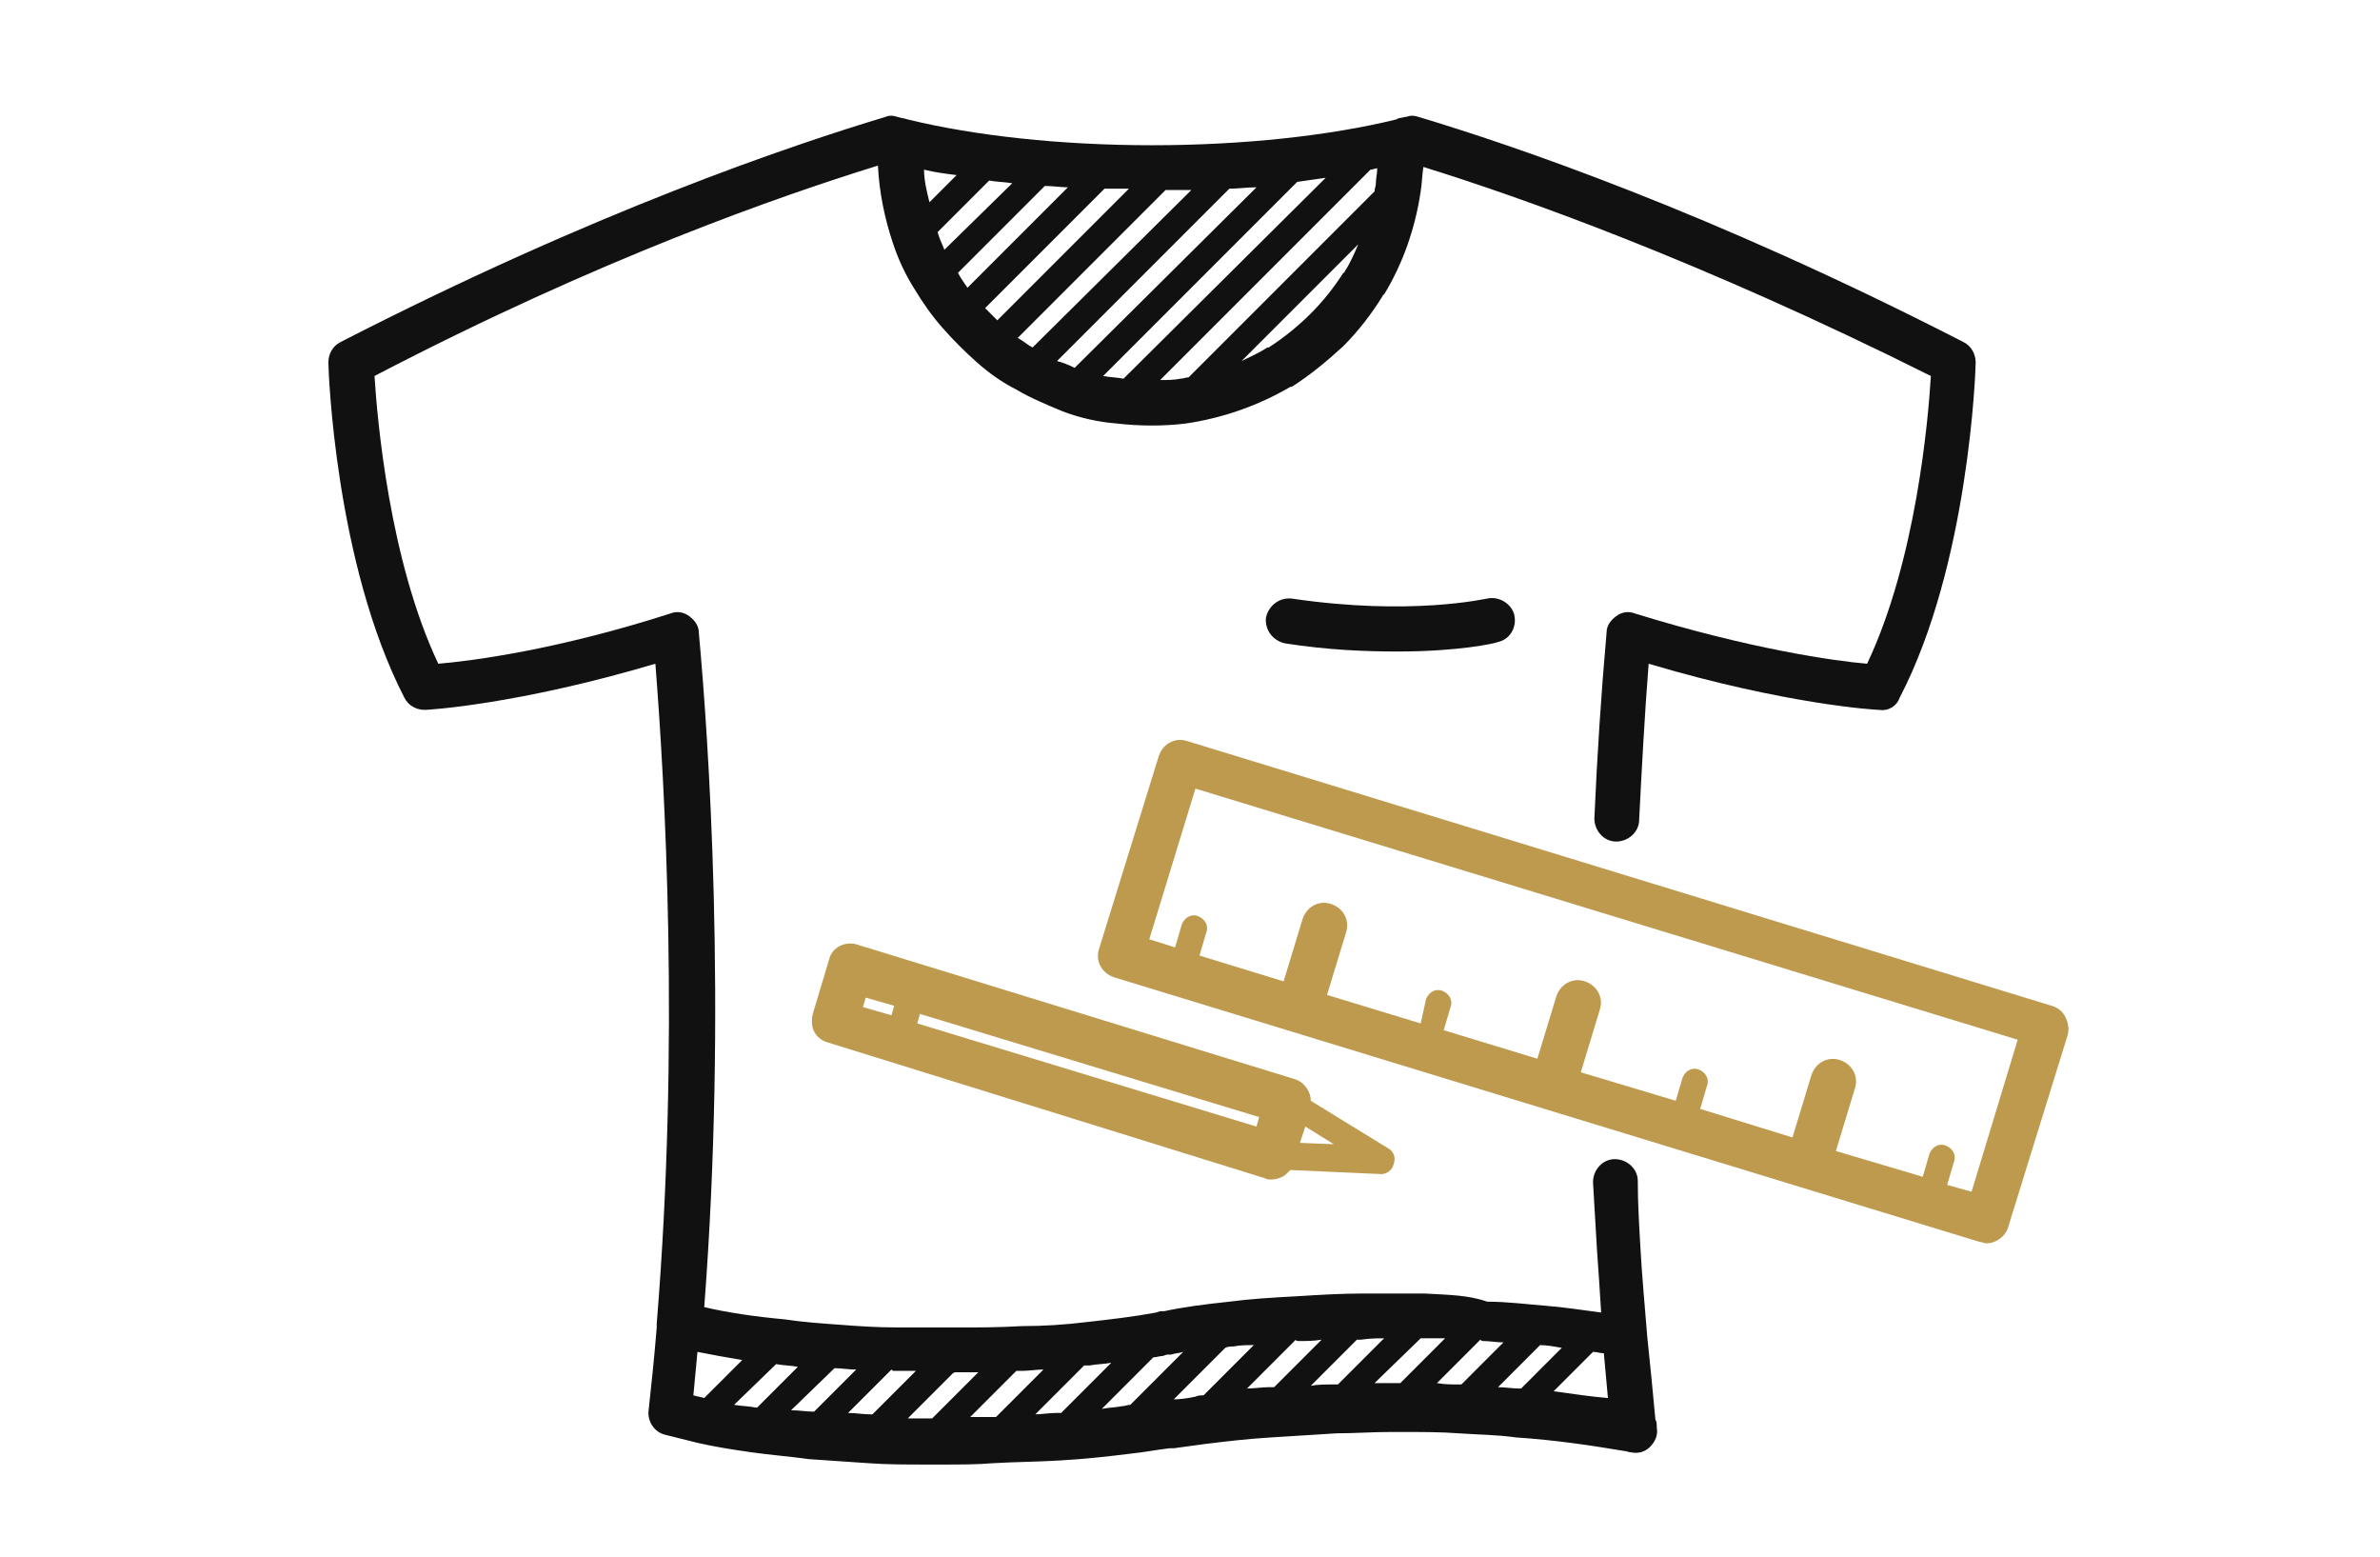 <?xml version="1.0" encoding="utf-8"?>
<!-- Generator: Adobe Illustrator 21.0.0, SVG Export Plug-In . SVG Version: 6.00 Build 0)  -->
<svg version="1.1" id="Layer_1" xmlns="http://www.w3.org/2000/svg" xmlns:xlink="http://www.w3.org/1999/xlink" x="0px" y="0px"
	 width="175.4px" height="114.7px" viewBox="0 0 175.4 114.7" style="enable-background:new 0 0 175.4 114.7;" xml:space="preserve"
	>
<style type="text/css">
	.st0{display:none;}
	.st1{fill:#111111;}
	.st2{fill:#BD9A4E;}
</style>
<g id="Calque_1" class="st0">
</g>
<g id="Calque_2_1_">
	<g>
		<g>
			<path class="st1" d="M144.7,25.2c-18.7-9.6-33.2-14.5-40.2-16.6c-0.3-0.1-0.6-0.1-0.8,0c-0.2,0-0.4,0.1-0.6,0.1l-0.2,0.1
				c-4.9,1.2-11.3,1.9-18,1.9s-13.1-0.7-18-1.9l0,0l0,0c-0.3-0.1-0.5-0.1-0.8-0.2c-0.3-0.1-0.6-0.1-0.8,0c-7,2.1-21.5,7-40.2,16.6
				c-0.6,0.3-0.9,0.9-0.9,1.5s0.5,14.8,5.6,24.7c0.3,0.6,0.9,0.9,1.5,0.9c0.3,0,6.9-0.4,17-3.4c0.7,8.9,1.8,27.8,0.1,48.6
				c0,0,0,0,0,0.1l0,0l0,0v0.2c-0.2,2.4-0.4,4.3-0.6,6.1c-0.1,0.8,0.4,1.6,1.2,1.8c0.8,0.2,1.6,0.4,2.4,0.6c1.3,0.3,2.6,0.5,4,0.7
				s2.8,0.3,4.2,0.5c1.5,0.1,3,0.2,4.4,0.3c1.3,0.1,2.8,0.1,4.5,0.1c0.3,0,0.7,0,1,0c1.3,0,2.5,0,3.7-0.1c1.7-0.1,3.3-0.1,4.9-0.2
				c1.8-0.1,3.6-0.3,5.2-0.5c1-0.1,2-0.3,2.9-0.4h0.1h0.2c0.7-0.1,1.5-0.2,2.2-0.3c1.6-0.2,3.3-0.4,5-0.5c1.5-0.1,3.1-0.2,4.8-0.3
				c1.3,0,2.6-0.1,4.1-0.1h0.5c1.6,0,3.1,0,4.4,0.1c1.4,0.1,2.8,0.1,4.2,0.3c3,0.2,5.6,0.6,8,1c0.2,0,0.3,0.1,0.5,0.1
				c0.5,0.1,1,0,1.4-0.4s0.6-0.9,0.5-1.4c0-0.2,0-0.5-0.1-0.6c-0.2-2.2-0.4-4.2-0.6-6.1c-0.2-2.5-0.4-4.6-0.5-6.5
				c-0.1-1.7-0.2-3.4-0.2-5c0-0.9-0.8-1.6-1.7-1.6c-0.9,0-1.6,0.8-1.6,1.7c0.1,1.7,0.2,3.4,0.3,5.1c0.1,1.4,0.2,2.8,0.3,4.5l0,0
				c-1.5-0.2-2.8-0.4-4.1-0.5c-1.3-0.1-2.8-0.3-4.3-0.3c-1.4-0.5-2.9-0.5-4.6-0.6c-1.5,0-3.1,0-4.6,0c-1.6,0-3.2,0.1-4.8,0.2
				c-1.9,0.1-3.5,0.2-5,0.4c-1.9,0.2-3.4,0.4-4.8,0.7h-0.2h-0.1l-0.3,0.1c-1.6,0.3-3.3,0.5-5.1,0.7c-1.6,0.2-3.2,0.3-4.8,0.3
				c-1.7,0.1-3.2,0.1-4.7,0.1c-0.4,0-0.7,0-1.1,0c-1.2,0-2.3,0-3.3,0c-1.6,0-3-0.1-4.3-0.2c-1.4-0.1-2.8-0.2-4.1-0.4
				c-2.2-0.2-4.2-0.5-5.9-0.9c1.7-22.2,0.3-42.1-0.4-49.7c0-0.5-0.3-0.9-0.7-1.2s-0.9-0.4-1.4-0.2c-8.4,2.7-14.7,3.5-17.1,3.7
				c-3.6-7.6-4.5-18-4.7-21.2c16.7-8.7,30-13.3,37.1-15.5c0.1,2,0.5,3.9,1.1,5.7c0.4,1.2,0.9,2.3,1.6,3.4c0.6,1,1.3,2,2.1,2.9
				c0.8,0.9,1.6,1.7,2.5,2.5s1.9,1.5,2.9,2c1,0.6,2.2,1.1,3.4,1.6c1.3,0.5,2.7,0.8,4,0.9c1.7,0.2,3.5,0.2,5.1,0
				c2.7-0.4,5.3-1.3,7.7-2.7h0.1c1.4-0.9,2.6-1.9,3.8-3c1.1-1.1,2.1-2.4,2.9-3.7c0,0,0-0.1,0.1-0.1c1.4-2.3,2.3-4.9,2.7-7.6
				c0.1-0.6,0.1-1.2,0.2-1.8c7.1,2.2,20.4,6.9,37.4,15.4c-0.2,3.3-1.1,13.6-4.7,21.2c-2.4-0.2-8.7-1.1-17.1-3.7
				c-0.5-0.2-1-0.1-1.4,0.2s-0.7,0.7-0.7,1.2c-0.4,4.5-0.7,9.1-0.9,13.7c0,0.9,0.7,1.7,1.6,1.7s1.7-0.7,1.7-1.6
				c0.2-3.9,0.4-7.7,0.7-11.5c10.1,3,16.7,3.4,17,3.4c0.7,0.1,1.3-0.3,1.5-0.9c5.1-9.8,5.6-24.1,5.6-24.7
				C145.6,26.1,145.3,25.5,144.7,25.2z M54.7,100.2l-2.8,2.8c-0.3-0.1-0.5-0.1-0.8-0.2c0.1-1,0.2-2.1,0.3-3.2
				C52.4,99.8,53.5,100,54.7,100.2z M57.2,100.5c0.5,0.1,1.1,0.1,1.6,0.2l-3,3c0,0,0,0-0.1,0c-0.5-0.1-1-0.1-1.6-0.2L57.2,100.5
				C57.1,100.5,57.2,100.5,57.2,100.5z M61.5,100.8c0.5,0,1,0.1,1.6,0.1L60,104c-0.1,0-0.1,0-0.1,0c-0.5,0-1-0.1-1.6-0.1L61.5,100.8
				C61.4,100.8,61.4,100.8,61.5,100.8z M65.9,101c0.5,0,1,0,1.6,0l-3.2,3.2c-0.1,0-0.1,0-0.2,0c-0.5,0-1-0.1-1.6-0.1l3.2-3.2
				C65.8,101,65.8,101,65.9,101z M70.5,101.1c0.5,0,1,0,1.6,0l-3.4,3.4c-0.1,0-0.2,0-0.3,0c-0.5,0-1.1,0-1.5,0l3.3-3.3
				C70.3,101.1,70.4,101.1,70.5,101.1z M75.3,101c0.5,0,1.1-0.1,1.6-0.1l-3.5,3.5c-0.1,0-0.2,0-0.4,0c-0.5,0-1,0-1.5,0l3.4-3.4
				C75,101,75.1,101,75.3,101z M80.3,100.6c0.5-0.1,1.1-0.1,1.6-0.2l-3.7,3.7c-0.1,0-0.3,0-0.4,0c-0.5,0-1,0.1-1.5,0.1l3.6-3.6
				C80,100.6,80.1,100.6,80.3,100.6z M85.7,99.9l0.3-0.1c0.1,0,0.1,0,0.2,0h0.1c0.3-0.1,0.6-0.1,0.9-0.2l-3.9,3.9
				c-0.2,0-0.4,0.1-0.6,0.1c-0.5,0.1-1,0.1-1.5,0.2L85,100C85.2,100,85.5,99.9,85.7,99.9z M90.9,99.2c0.5-0.1,1-0.1,1.5-0.1
				l-3.7,3.7c-0.2,0-0.4,0-0.6,0.1c-0.5,0.1-1.1,0.2-1.6,0.2l3.8-3.8C90.5,99.2,90.7,99.2,90.9,99.2z M95.8,98.8c0.5,0,1,0,1.6-0.1
				l-3.5,3.5c-0.1,0-0.3,0-0.4,0c-0.5,0-1.1,0.1-1.6,0.1l3.6-3.6C95.5,98.8,95.6,98.8,95.8,98.8z M104.7,98.6c0.1,0,0.2,0,0.3,0
				c0.5,0,1,0,1.5,0l-3.3,3.3c-0.1,0-0.2,0-0.3,0h-0.5c-0.4,0-0.7,0-1.1,0L104.7,98.6z M109.3,98.8c0.5,0,1,0.1,1.5,0.1l-3.1,3.1
				c-0.1,0-0.1,0-0.2,0c-0.5,0-1,0-1.6-0.1l3.2-3.2C109.2,98.8,109.2,98.8,109.3,98.8z M113.5,99.1c0.5,0,1,0.1,1.6,0.2l-3,3H112
				c-0.5,0-1.1-0.1-1.6-0.1L113.5,99.1C113.4,99.1,113.4,99.1,113.5,99.1z M114.5,102.5l2.9-2.9l0,0c0.3,0,0.5,0.1,0.8,0.1
				c0.1,1.1,0.2,2.2,0.3,3.3C117.3,102.9,115.9,102.7,114.5,102.5z M102,98.6l-3.4,3.4c-0.1,0-0.2,0-0.4,0c-0.5,0-1.1,0-1.6,0.1
				l3.4-3.4c0.1,0,0.2,0,0.3,0C101,98.6,101.5,98.6,102,98.6z M99.1,20c0,0,0,0.1-0.1,0.1c-0.7,1.1-1.5,2.1-2.4,3s-2,1.8-3.1,2.5
				c0,0,0,0-0.1,0c-0.6,0.4-1.3,0.7-1.9,1l8.6-8.6C99.8,18.7,99.5,19.4,99.1,20z M87,27.9C86.5,28,86,28,85.5,28L101,12.5
				c0.2,0,0.3-0.1,0.5-0.1c0,0.4-0.1,0.7-0.1,1.1c0,0.2-0.1,0.4-0.1,0.6L87.6,27.8C87.4,27.8,87.2,27.9,87,27.9z M82.8,27.9
				c-0.5-0.1-1-0.1-1.5-0.2l14.3-14.3c0.7-0.1,1.4-0.2,2.1-0.3L82.8,27.9C82.9,27.9,82.9,27.9,82.8,27.9z M77.9,26.6l12.7-12.7
				c0.7,0,1.3-0.1,2-0.1L79.2,27.1C78.8,26.9,78.3,26.7,77.9,26.6z M75,24.9L85.9,14c0.6,0,1.3,0,1.9,0L76.1,25.6
				C75.7,25.4,75.4,25.1,75,24.9z M68.1,12.5c0.8,0.2,1.6,0.3,2.4,0.4l-2,2C68.3,14.1,68.1,13.3,68.1,12.5z M69.1,17.1l3.8-3.8
				c0.5,0.1,1.1,0.1,1.7,0.2l-5,4.9C69.4,17.9,69.2,17.5,69.1,17.1z M70.6,20.1l6.4-6.4c0.6,0,1.2,0.1,1.7,0.1l-7.4,7.4
				C71.1,20.9,70.8,20.5,70.6,20.1z M72.6,22.7l8.8-8.8c0.6,0,1.2,0,1.8,0l-9.7,9.7C73.2,23.3,72.9,23,72.6,22.7z"/>
			<path class="st1" d="M109.6,44.1c-0.1,0-5.6,1.3-14.4,0c-0.9-0.1-1.7,0.5-1.9,1.4c-0.1,0.9,0.5,1.7,1.4,1.9
				c3.2,0.5,6,0.6,8.3,0.6c4.5,0,7.2-0.6,7.4-0.7c0.9-0.2,1.4-1.1,1.2-2C111.4,44.5,110.5,43.9,109.6,44.1z"/>
		</g>
		<g>
			<path class="st2" d="M152.2,74.9c-0.2-0.4-0.6-0.7-1-0.8L87.5,54.6c-0.9-0.3-1.8,0.2-2.1,1.1L81,69.9c-0.3,0.9,0.2,1.8,1.1,2.1
				l63.8,19.5c0.2,0,0.3,0.1,0.5,0.1c0.7,0,1.4-0.5,1.6-1.2l4.4-14.2C152.5,75.7,152.4,75.3,152.2,74.9z M145.3,87.8l-1.8-0.5
				l0.5-1.7c0.2-0.5-0.1-1-0.6-1.2s-1,0.1-1.2,0.6l-0.5,1.7l-6.4-1.9l1.4-4.6c0.3-0.9-0.2-1.8-1.1-2.1c-0.9-0.3-1.8,0.2-2.1,1.1
				l-1.4,4.6l-6.8-2.1l0.5-1.7c0.2-0.5-0.1-1-0.6-1.2s-1,0.1-1.2,0.6l-0.5,1.7l-7-2.1l1.4-4.6c0.3-0.9-0.2-1.8-1.1-2.1
				c-0.9-0.3-1.8,0.2-2.1,1.1l-1.4,4.6l-6.9-2.1l0.5-1.7c0.2-0.5-0.1-1-0.6-1.2s-1,0.1-1.2,0.6l-0.4,1.8l-6.9-2.1l1.4-4.6
				c0.3-0.9-0.2-1.8-1.1-2.1c-0.9-0.3-1.8,0.2-2.1,1.1l-1.4,4.6l-6.2-1.9l0.5-1.7c0.2-0.5-0.1-1-0.6-1.2s-1,0.1-1.2,0.6l-0.5,1.7
				l-1.9-0.6l3.4-11.1l60.6,18.5L145.3,87.8z"/>
			<path class="st2" d="M102.3,84.6l-5.7-3.5c0-0.7-0.5-1.4-1.2-1.6l-32.2-9.9c-0.9-0.3-1.9,0.2-2.1,1.1l-1.2,4
				c-0.1,0.4-0.1,0.9,0.1,1.3c0.2,0.4,0.6,0.7,1,0.8l32.2,10c0.2,0.1,0.3,0.1,0.5,0.1c0.3,0,0.6-0.1,0.8-0.2
				c0.2-0.1,0.4-0.3,0.6-0.5l6.7,0.3l0,0c0.4,0,0.8-0.3,0.9-0.7C102.9,85.3,102.7,84.8,102.3,84.6z M65.7,74.8l-2.1-0.6l0.2-0.7
				l2.1,0.6L65.7,74.8z M92.6,83l-25-7.6l0.2-0.7l25,7.6L92.6,83z M95.8,84.2l0.4-1.2l2.1,1.3L95.8,84.2z"/>
		</g>
	</g>
</g>
</svg>

